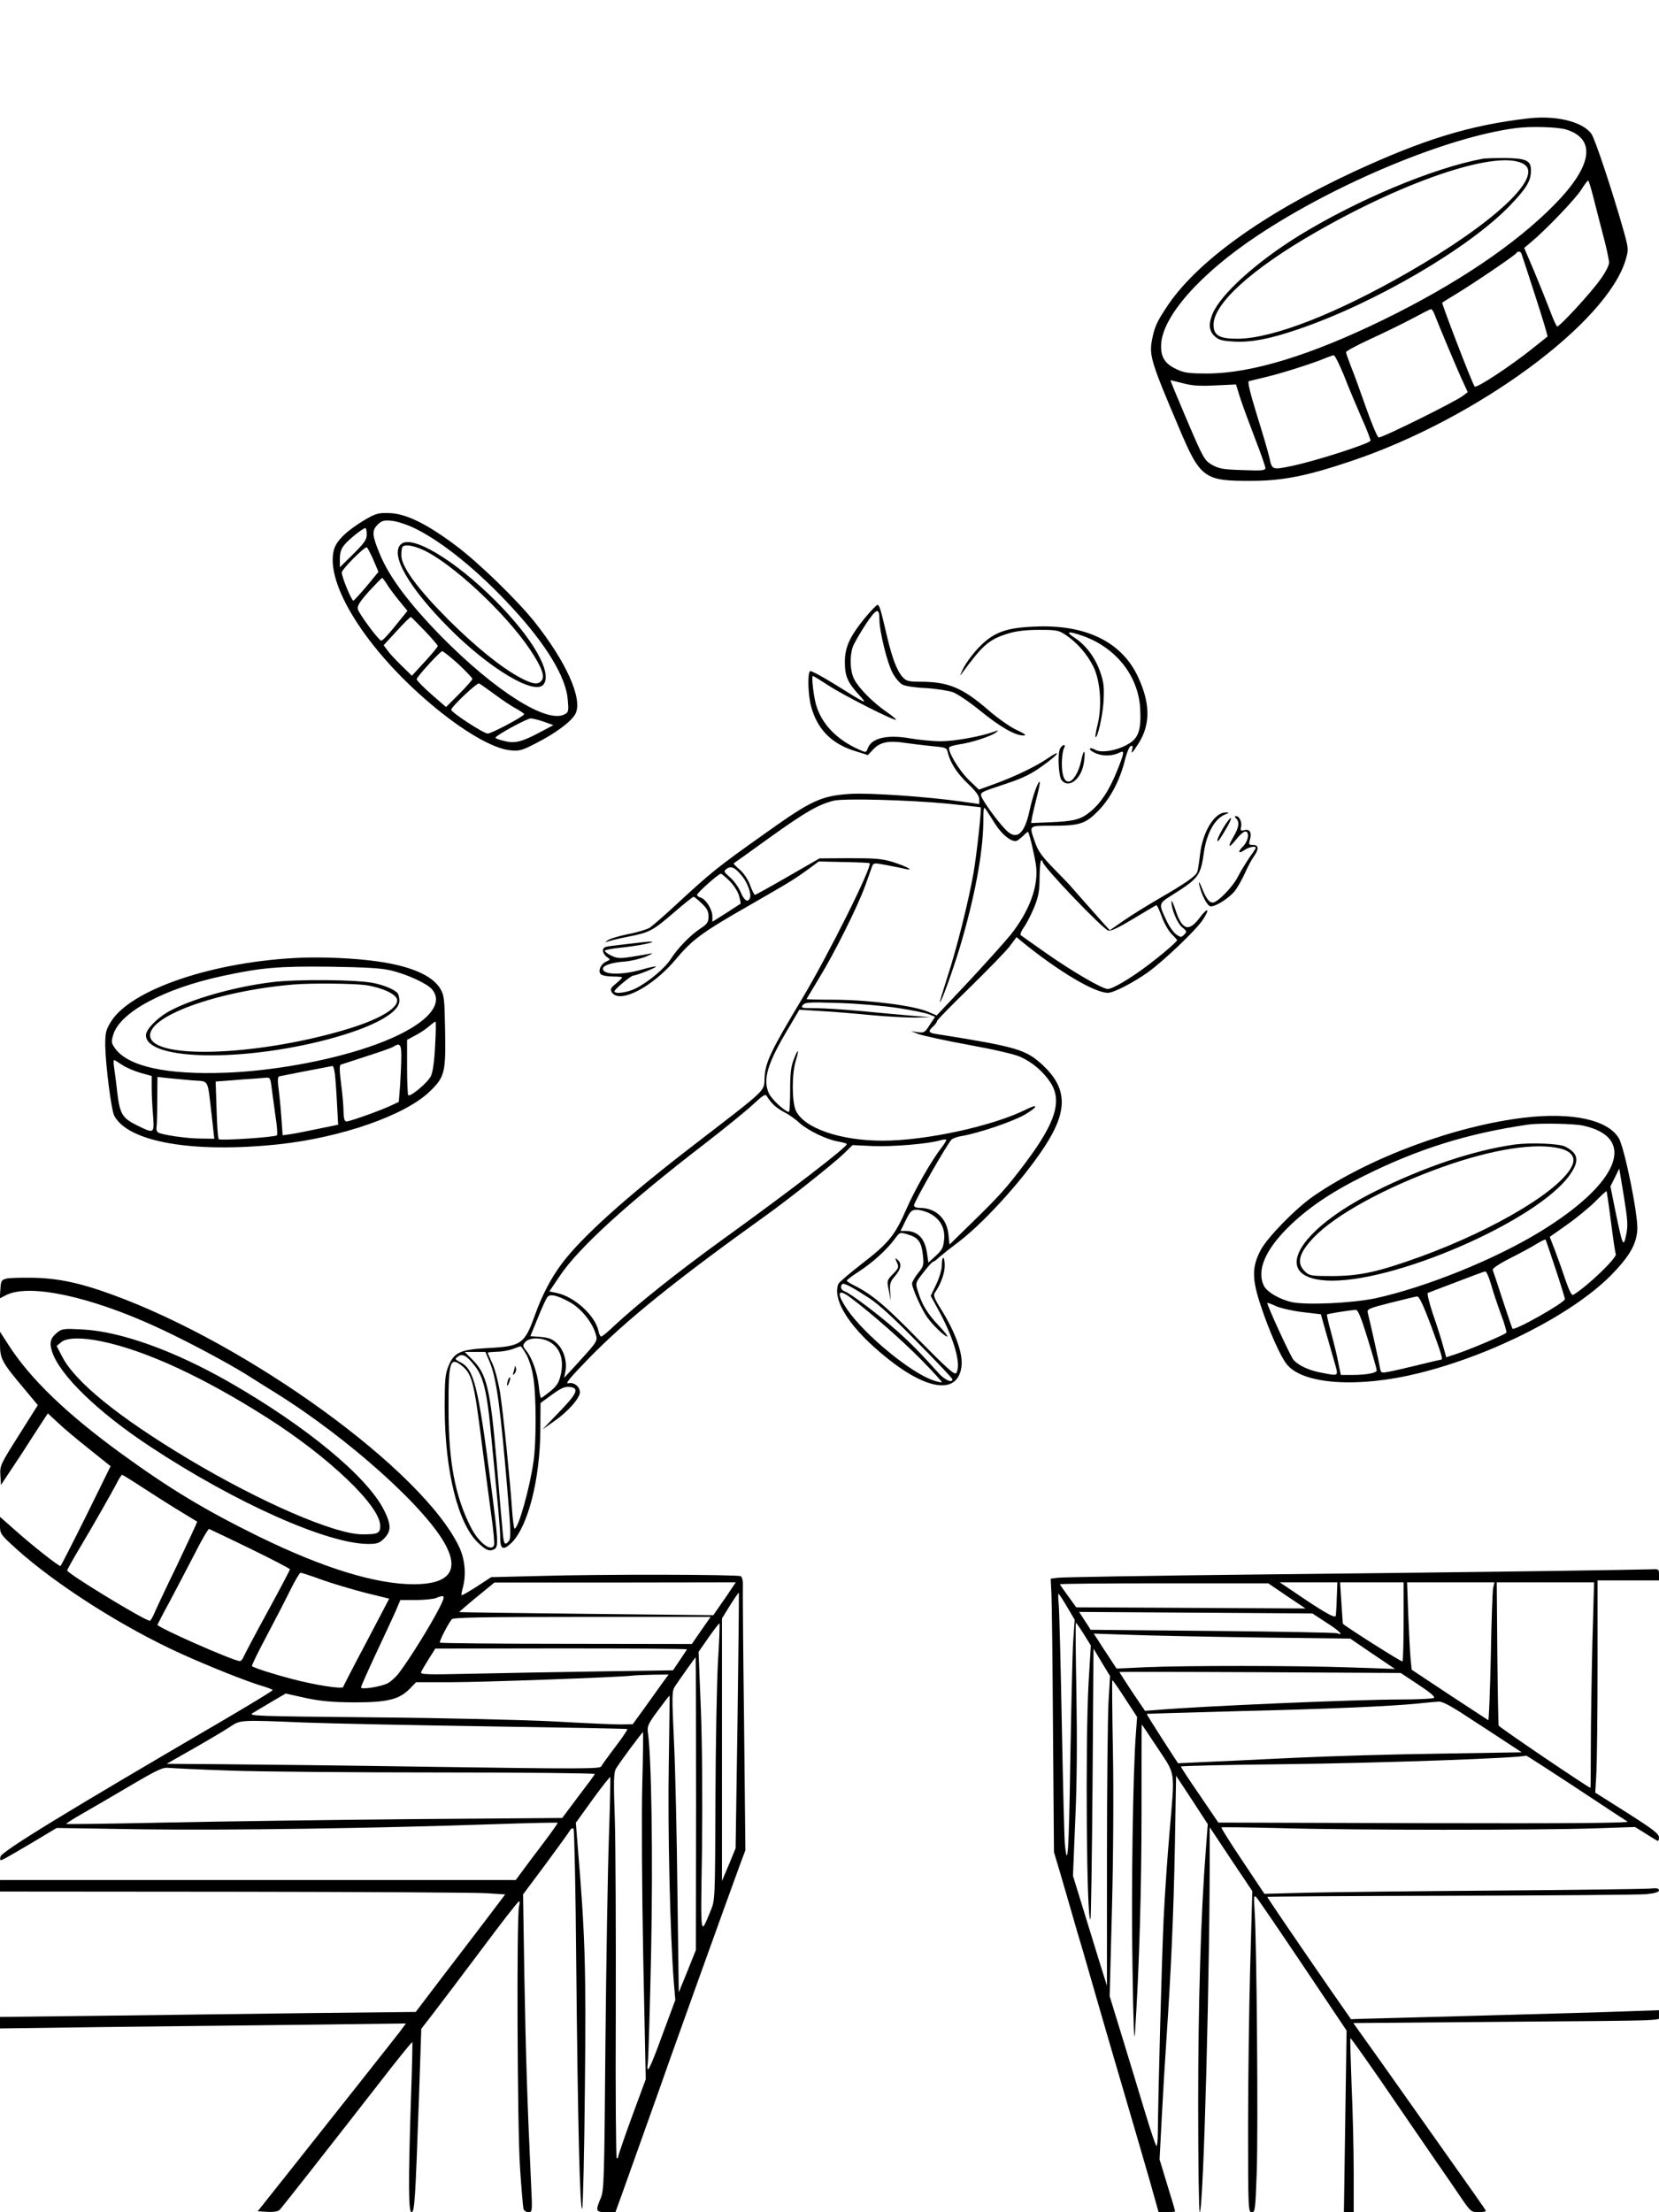 <?xml version="1.0" standalone="no"?>
<!DOCTYPE svg PUBLIC "-//W3C//DTD SVG 20010904//EN"
 "http://www.w3.org/TR/2001/REC-SVG-20010904/DTD/svg10.dtd">
<svg version="1.0" xmlns="http://www.w3.org/2000/svg"
 width="864pt" height="1152pt" viewBox="0 0 864 1152"
 preserveAspectRatio="xMidYMid meet">

<g transform="translate(0,1152) scale(0.1,-0.1)"
fill="#000000" stroke="none">
<path d="M7955 10903 c-301 -35 -540 -109 -900 -275 -478 -222 -829 -475 -981
-710 -50 -75 -62 -103 -75 -171 -14 -78 -4 -114 140 -452 112 -266 132 -280
376 -279 165 0 291 25 525 104 651 219 1330 718 1427 1049 15 52 14 57 -10
145 -57 202 -150 483 -169 509 -46 64 -186 98 -333 80z m200 -57 c160 -49 139
-190 -60 -392 -202 -206 -511 -414 -890 -599 -379 -185 -686 -279 -915 -280
-97 0 -122 3 -162 22 -61 28 -83 63 -81 126 4 147 203 372 503 571 411 273
989 513 1345 559 76 10 215 6 260 -7z m143 -353 c12 -49 36 -139 52 -202 17
-63 30 -126 30 -139 0 -14 -20 -53 -46 -88 -46 -66 -210 -244 -224 -244 -4 0
-21 37 -38 83 -17 45 -54 137 -82 204 l-52 122 38 32 c80 67 231 226 259 271
17 27 33 48 36 48 3 0 15 -39 27 -87z m-374 -295 c3 -7 35 -106 72 -220 37
-114 66 -209 63 -211 -2 -2 -40 -31 -83 -66 -116 -92 -287 -204 -296 -194 -11
11 -173 433 -169 437 2 2 36 23 74 46 94 57 303 199 311 211 8 13 24 11 28 -3z
m-455 -310 c27 -70 109 -264 139 -332 l36 -78 -25 -19 c-40 -31 -426 -222
-439 -217 -7 2 -36 71 -65 153 -29 83 -64 180 -79 216 -14 36 -26 70 -26 75 0
6 57 36 128 69 70 32 168 80 217 106 50 27 93 49 98 49 4 0 11 -10 16 -22z
m-469 -325 c23 -60 65 -159 92 -221 28 -62 48 -115 45 -118 -19 -19 -282 -103
-402 -129 -111 -23 -110 -23 -124 42 -7 31 -37 132 -66 225 -34 111 -49 171
-41 173 6 2 45 11 86 21 79 18 251 73 310 98 19 8 40 15 46 16 6 0 30 -48 54
-107z m-838 -39 c47 -13 89 -15 169 -11 l106 5 22 -71 c13 -40 48 -134 77
-210 30 -77 54 -146 54 -154 0 -13 -18 -15 -117 -11 -102 3 -124 7 -160 27
-40 23 -45 31 -131 232 -49 115 -88 209 -86 209 1 0 31 -7 66 -16z"/>
<path d="M7720 10693 c-259 -49 -649 -213 -950 -397 -223 -137 -412 -307 -455
-410 -22 -53 -19 -89 11 -117 22 -20 38 -24 105 -28 90 -4 185 15 329 64 403
137 897 427 1107 648 81 85 105 124 106 174 2 56 -20 68 -131 70 -53 0 -108
-1 -122 -4z m218 -29 c100 -66 -160 -308 -609 -565 -371 -213 -697 -340 -879
-343 -98 -1 -130 16 -130 73 0 110 201 292 533 482 486 279 962 434 1085 353z"/>
<path d="M1905 8816 c-96 -57 -153 -110 -166 -159 -47 -175 167 -517 501 -800
167 -142 326 -235 416 -244 48 -5 61 -2 136 37 101 51 184 113 205 153 39 77
-48 271 -215 481 -91 113 -289 306 -408 395 -150 112 -256 165 -343 169 -60 2
-71 -1 -126 -32z m259 -49 c146 -73 328 -221 504 -412 178 -193 280 -362 289
-479 5 -59 4 -65 -17 -76 -92 -49 -361 121 -642 406 -167 171 -271 309 -320
429 -40 96 -42 122 -12 152 22 22 32 25 75 21 28 -3 80 -20 123 -41z m-254
-30 c0 -27 -12 -44 -70 -102 l-70 -69 0 44 c0 32 7 53 23 72 23 29 96 87 110
88 4 0 7 -15 7 -33z m34 -131 l27 -64 -61 -74 c-34 -40 -65 -74 -69 -76 -9 -3
-61 122 -61 147 0 16 114 131 130 131 3 0 18 -29 34 -64z m69 -125 c9 -16 38
-55 63 -86 l46 -56 -64 -79 c-34 -43 -67 -78 -73 -76 -15 4 -114 138 -121 163
-5 17 8 38 57 93 35 38 66 70 69 70 3 0 13 -13 23 -29z m200 -247 c37 -39 67
-74 67 -78 0 -4 -30 -41 -67 -81 l-68 -74 -53 52 c-30 29 -63 64 -74 80 l-20
27 69 75 c37 41 70 73 73 72 3 -1 35 -34 73 -73z m173 -171 c40 -38 74 -73 74
-78 0 -6 -31 -41 -69 -79 l-68 -68 -77 67 c-42 37 -76 72 -76 78 0 12 121 144
133 146 5 0 42 -29 83 -66z m189 -158 c39 -29 89 -63 113 -75 23 -13 42 -26
42 -29 -1 -11 -170 -101 -190 -101 -21 0 -190 110 -190 124 0 15 134 142 145
137 6 -3 42 -28 80 -56z m259 -144 l48 -17 -60 -32 c-102 -55 -140 -65 -194
-51 -27 6 -48 14 -48 17 1 12 164 101 185 101 11 -1 42 -8 69 -18z"/>
<path d="M2087 8685 c-56 -55 43 -226 252 -436 209 -210 444 -351 491 -294 49
59 -53 239 -249 436 -213 213 -440 349 -494 294z m115 -28 c149 -67 430 -328
558 -519 62 -93 79 -140 60 -163 -18 -22 -46 -18 -109 15 -101 54 -233 161
-377 304 -161 162 -244 275 -244 335 0 21 3 41 7 44 13 13 53 7 105 -16z"/>
<path d="M4505 8303 c-79 -97 -105 -153 -105 -230 0 -74 14 -106 73 -171 50
-54 43 -51 -126 55 -65 40 -122 71 -128 68 -14 -9 -11 -123 5 -183 32 -119
106 -195 229 -233 l67 -21 28 30 c36 38 81 47 169 33 37 -5 101 -13 141 -17
68 -6 73 -8 78 -33 14 -55 48 -108 105 -162 41 -39 59 -64 59 -81 l0 -25 -92
13 c-184 26 -482 46 -578 40 -153 -10 -203 -33 -440 -202 -257 -182 -284 -204
-482 -387 -54 -50 -110 -98 -124 -108 -15 -9 -67 -25 -116 -34 -49 -10 -97
-25 -107 -34 -9 -9 -11 -12 -4 -7 7 4 56 17 108 27 119 23 133 31 247 129 51
44 96 80 100 80 4 0 23 -15 42 -34 28 -26 36 -41 36 -68 0 -30 -6 -39 -42 -63
-52 -34 -117 -101 -154 -158 -30 -48 -117 -121 -183 -154 -43 -22 -111 -31
-111 -15 0 10 86 82 99 82 15 0 122 42 117 47 -2 2 -37 -5 -77 -17 -105 -29
-199 -26 -199 5 0 18 45 33 115 38 33 3 83 15 110 26 28 12 39 19 25 16 -14
-3 -58 -11 -98 -17 -63 -10 -77 -9 -107 5 -19 9 -35 21 -35 26 0 4 33 11 73
15 81 8 181 26 174 32 -2 2 -42 -1 -88 -7 -46 -5 -103 -12 -126 -15 -34 -4
-43 -9 -43 -24 0 -10 9 -25 20 -33 20 -14 20 -14 -4 -25 -28 -13 -43 -49 -27
-65 7 -7 34 -12 61 -12 28 0 50 -2 50 -5 0 -3 -14 -17 -32 -32 -28 -22 -31
-30 -22 -45 39 -63 212 26 335 173 84 101 137 140 386 282 219 126 228 132
303 186 l54 40 131 -3 c71 -1 132 -4 134 -6 15 -16 -214 -476 -353 -708 -160
-266 -190 -329 -194 -406 -5 -79 29 -47 -390 -370 -337 -260 -564 -465 -666
-601 -56 -75 -103 -164 -140 -268 -54 -151 -71 -163 -247 -172 -143 -8 -174
-22 -204 -95 -17 -43 -19 -73 -19 -220 1 -327 70 -603 176 -701 39 -37 57 -44
81 -32 24 12 23 36 -18 351 -66 506 -87 587 -157 623 -30 16 -31 17 -13 30 24
18 47 4 91 -53 40 -52 60 -132 78 -319 42 -428 51 -523 51 -571 0 -62 16 -69
60 -26 85 85 147 330 149 582 l1 145 59 43 c45 33 67 43 90 41 55 -5 44 -32
-51 -130 l-88 -92 65 46 c69 48 130 118 130 148 0 29 -30 53 -59 47 -20 -5 4
25 104 128 191 197 458 412 930 750 117 84 340 261 399 317 l46 45 106 -5
c101 -4 284 11 348 29 16 5 32 7 34 4 2 -2 -9 -21 -25 -42 -52 -66 -139 -219
-183 -320 -59 -136 -93 -177 -229 -282 -66 -51 -122 -99 -125 -107 -33 -87 64
-235 256 -388 216 -173 373 -187 386 -34 5 66 -34 172 -105 287 -38 60 -44 77
-34 90 28 39 51 99 51 139 0 23 -3 42 -8 42 -4 0 -7 -18 -7 -39 0 -22 -13 -65
-29 -99 l-29 -60 48 -88 c77 -145 112 -273 85 -314 -8 -12 -47 23 -198 176
-174 178 -241 234 -335 281 -20 10 -37 21 -37 24 0 4 29 26 65 49 71 46 145
114 186 170 25 34 26 34 66 22 55 -16 71 -38 79 -105 6 -54 5 -60 -25 -97 -17
-21 -31 -46 -31 -54 0 -24 51 -138 79 -176 30 -42 91 -100 104 -100 6 0 -15
26 -45 58 -58 61 -87 109 -108 179 -13 42 -13 43 30 98 23 30 46 55 50 55 4 0
18 10 31 23 14 12 60 49 103 81 146 112 364 358 465 525 102 168 94 280 -28
394 -88 82 -135 96 -558 163 -38 6 -41 14 -13 39 11 10 20 23 20 28 0 5 76 83
169 173 92 90 185 186 207 213 l38 51 30 -25 c188 -153 376 -265 446 -265 30
0 132 53 207 106 81 58 246 215 285 271 42 62 30 73 -15 13 -57 -76 -92 -63
-127 47 -11 32 -19 49 -19 37 -1 -38 31 -114 57 -134 24 -19 24 -22 9 -37 -15
-15 -18 -15 -40 0 -14 9 -36 40 -50 69 -45 95 -46 91 35 142 131 83 141 97
158 218 14 99 57 176 111 197 22 9 23 10 3 10 -58 2 -120 -99 -134 -216 -5
-43 -11 -85 -15 -94 -8 -22 -65 -61 -200 -139 -60 -35 -143 -86 -183 -114
l-72 -50 -28 30 c-42 47 -155 175 -175 198 -10 12 -52 55 -93 97 -58 60 -79
89 -94 134 -31 89 -35 85 88 85 146 0 175 10 242 78 63 65 112 158 138 262 9
38 23 72 31 75 9 4 12 -1 8 -15 -8 -30 -2 -25 32 28 64 100 62 213 -5 353 -86
179 -274 269 -538 256 -148 -6 -211 -30 -286 -106 -30 -31 -68 -81 -83 -111
-15 -30 -20 -44 -10 -30 111 152 143 180 243 211 44 13 91 19 162 19 93 0 102
-2 142 -29 59 -41 108 -98 141 -164 35 -73 45 -199 22 -297 -9 -36 -14 -66
-12 -68 10 -10 37 107 42 183 4 76 2 100 -17 155 -25 73 -73 139 -132 178 -51
33 -38 38 37 12 175 -60 293 -208 303 -379 6 -111 -8 -155 -63 -186 -57 -34
-142 -48 -172 -29 -12 7 -24 10 -27 5 -3 -5 12 -16 34 -25 39 -15 85 -13 123
6 25 13 22 -4 -17 -100 -40 -99 -84 -165 -138 -209 -49 -41 -87 -50 -211 -55
l-97 -4 6 36 c4 19 15 66 25 105 10 38 16 71 14 73 -8 8 -37 -74 -53 -148 -27
-128 -70 -160 -128 -97 -43 45 -113 143 -123 169 -7 21 -1 24 105 59 119 39
156 57 242 122 62 47 62 62 0 19 -61 -42 -169 -94 -272 -132 l-88 -32 -55 53
c-51 51 -110 150 -99 168 3 4 27 11 53 15 60 8 164 42 189 61 17 14 16 14 -11
4 -67 -24 -204 -49 -275 -49 -41 0 -113 7 -160 15 -119 21 -200 2 -220 -50 -9
-25 -10 -25 -47 -8 -117 52 -195 135 -223 233 -13 45 -25 150 -17 150 4 0 41
-23 84 -51 80 -52 341 -184 349 -177 2 3 -20 21 -49 41 -70 48 -144 123 -168
169 -22 42 -25 117 -8 169 7 19 37 71 67 117 57 86 72 91 72 24 0 -59 41 -226
68 -275 14 -27 38 -55 52 -62 15 -8 69 -16 121 -18 52 -3 115 -13 140 -21 25
-9 89 -52 145 -98 102 -83 180 -128 224 -128 18 0 9 8 -36 29 -33 15 -101 63
-150 106 -133 115 -207 145 -353 145 -57 0 -71 3 -89 23 -30 32 -55 98 -81
207 -34 146 -41 170 -51 170 -5 0 -34 -30 -65 -67z m430 -968 c94 -10 171 -18
172 -19 6 -5 -19 -236 -37 -342 -26 -148 -88 -397 -139 -551 -21 -65 -37 -119
-36 -121 6 -6 65 157 105 289 75 251 119 485 121 644 0 73 2 87 12 72 7 -10
29 -45 50 -78 35 -54 77 -89 107 -89 6 0 22 12 37 26 14 14 26 24 27 22 8 -10
36 -132 42 -179 12 -106 -35 -233 -132 -356 -30 -37 -129 -147 -220 -245
l-166 -176 -44 19 c-70 31 -297 61 -476 63 -87 0 -158 2 -158 3 0 0 30 50 66
110 80 130 202 375 240 481 15 42 31 87 35 98 8 21 9 22 76 9 37 -7 82 -16 98
-20 51 -11 7 13 -65 36 -55 17 -90 20 -224 20 l-158 -1 -165 -95 c-90 -52
-168 -95 -171 -95 -4 0 -15 22 -25 49 -10 29 -32 62 -53 81 -20 17 -35 32 -33
34 2 1 90 64 194 139 182 130 247 167 325 187 51 14 398 4 595 -15z m495 -303
c0 -23 311 -348 342 -358 13 -4 55 16 131 62 62 37 115 69 118 70 4 2 17 -24
29 -58 12 -34 35 -75 51 -91 16 -16 29 -30 29 -33 0 -8 -83 -79 -154 -132 -91
-69 -182 -122 -207 -122 -28 0 -178 87 -320 186 -68 48 -128 90 -133 94 -4 5
3 23 17 42 13 18 37 65 53 103 23 58 28 86 28 157 1 49 4 88 9 88 4 0 7 -4 7
-8z m-1567 -72 c29 -34 51 -94 43 -115 -10 -28 -31 -15 -49 30 -10 24 -35 59
-55 76 -33 30 -35 32 -17 45 22 16 43 7 78 -36z m-63 -28 c21 -21 43 -55 49
-77 6 -21 9 -40 8 -41 -1 -1 -35 -22 -74 -48 l-73 -46 0 28 c0 35 -33 88 -59
97 -12 3 -21 10 -21 15 0 10 112 110 124 110 4 0 25 -17 46 -38z m876 -661
c72 -11 145 -26 162 -33 l32 -13 -28 -42 c-25 -40 -30 -42 -62 -38 l-35 5 39
-15 c22 -8 139 -34 260 -56 132 -24 241 -49 271 -63 64 -29 120 -78 157 -135
60 -95 25 -207 -129 -413 -100 -133 -132 -169 -277 -311 l-121 -118 -6 56 c-9
82 -68 135 -149 135 -18 0 -30 5 -30 13 0 18 178 329 196 343 8 7 32 15 52 18
92 16 267 76 328 111 69 40 76 61 9 28 -174 -87 -523 -163 -748 -163 -221 0
-409 65 -452 156 -21 45 -22 189 -1 259 20 64 13 69 -10 8 -15 -37 -19 -75
-19 -161 0 -61 -3 -112 -6 -112 -20 0 -88 63 -104 95 -34 73 -9 157 102 342
l56 95 111 -7 c61 -3 179 -13 261 -21 83 -8 186 -13 230 -13 l80 2 -100 8
c-55 5 -172 15 -260 24 -88 8 -195 15 -239 15 -71 0 -77 1 -65 16 12 15 34 16
189 11 96 -3 234 -15 306 -26z m-652 -499 c11 -13 39 -33 61 -44 22 -11 58
-36 79 -56 45 -40 142 -87 204 -97 23 -4 42 -10 42 -13 -1 -17 -292 -241 -647
-497 -239 -173 -439 -333 -561 -446 -34 -33 -66 -59 -71 -59 -5 0 -11 13 -14
28 -16 80 -125 180 -218 199 l-38 8 54 80 c98 147 355 381 754 688 101 78 213
169 250 203 56 52 67 59 75 45 5 -9 18 -27 30 -39z m816 -570 c55 -27 83 -77
77 -136 -4 -42 -10 -55 -43 -85 l-39 -36 -7 48 c-11 79 -48 117 -114 117 l-24
0 27 55 c24 49 31 55 58 55 16 0 46 -8 65 -18z m-310 -444 c50 -33 134 -111
252 -232 98 -99 178 -184 178 -188 1 -23 -43 -3 -75 35 -89 99 -145 156 -215
218 -92 82 -243 195 -270 204 -19 6 -26 25 -14 38 9 8 52 -15 144 -75z m-101
5 c110 -82 275 -228 371 -326 60 -61 107 -113 105 -115 -2 -2 -21 2 -42 9
-118 38 -360 238 -450 369 -59 87 -52 114 16 63z m-1465 -22 c57 -30 115 -99
135 -158 16 -47 19 -41 -101 -173 l-60 -65 7 36 c9 50 -9 110 -45 144 -23 22
-41 29 -84 33 l-54 4 39 95 c21 53 44 102 50 109 14 17 48 10 113 -25z m-93
-214 c48 -32 66 -91 50 -163 -10 -44 -20 -60 -55 -89 -24 -19 -45 -35 -48 -35
-3 0 -9 28 -12 62 -8 71 -34 145 -65 184 -20 25 -20 28 -5 46 25 26 92 24 135
-5z m-128 -64 c15 -30 30 -78 36 -126 14 -100 14 -323 0 -424 -19 -138 -79
-353 -99 -353 -4 0 -10 48 -14 108 -10 145 -43 474 -61 596 -9 56 -26 123 -40
154 -14 30 -25 56 -25 58 0 2 21 4 48 5 26 0 63 7 82 14 19 7 38 14 41 14 3 1
17 -20 32 -46z m-193 -35 c36 -85 57 -240 96 -710 14 -169 15 -210 4 -223 -22
-26 -27 -17 -33 58 -4 39 -18 201 -31 359 -33 379 -51 453 -126 528 l-40 40
54 0 54 0 22 -52z m-146 -19 c54 -43 65 -84 105 -404 17 -132 40 -302 50 -378
11 -76 17 -145 14 -153 -14 -38 -81 13 -122 95 -81 160 -115 340 -115 611 -1
248 7 277 68 229z"/>
<path d="M2681 4403 c0 -6 -4 -20 -7 -30 -5 -14 -4 -15 5 -7 7 7 11 20 8 30
-3 11 -5 14 -6 7z"/>
<path d="M2646 4335 c-3 -9 -6 -22 -5 -28 0 -7 5 -1 10 12 5 13 8 26 5 28 -2
2 -6 -3 -10 -12z"/>
<path d="M5521 7622 c-14 -26 -8 -146 8 -165 38 -46 104 7 116 93 10 70 -1 74
-15 6 -12 -57 -42 -106 -65 -106 -23 0 -35 34 -35 95 0 31 5 65 10 76 7 12 7
19 1 19 -6 0 -15 -8 -20 -18z"/>
<path d="M6438 7258 c19 -19 14 -47 -14 -95 -33 -58 -26 -64 15 -13 17 22 38
40 46 40 24 0 17 -49 -11 -77 -30 -30 -25 -42 8 -19 21 15 58 22 58 11 0 -3
-15 -26 -34 -52 -18 -27 -45 -71 -59 -98 -26 -53 -106 -135 -131 -135 -19 0
-34 20 -57 77 -12 30 -17 37 -14 18 12 -55 43 -115 61 -115 28 0 99 46 127 83
14 19 37 60 51 91 14 31 34 70 46 86 27 38 26 60 -4 60 -22 0 -24 3 -16 29 10
36 -2 56 -30 48 -18 -5 -21 -2 -17 15 7 24 -8 58 -25 58 -9 0 -9 -3 0 -12z"/>
<path d="M6370 7208 c-28 -50 -35 -68 -26 -68 2 0 20 27 39 60 20 33 32 60 27
60 -5 0 -23 -24 -40 -52z"/>
<path d="M1575 6533 c-458 -17 -900 -166 -1000 -338 -24 -39 -27 -57 -27 -119
2 -103 31 -335 47 -366 72 -137 409 -196 855 -149 328 35 663 152 790 277 77
75 82 98 78 321 -3 164 -5 179 -26 214 -43 69 -156 117 -330 141 -113 16 -270
23 -387 19z m459 -66 c85 -20 191 -69 216 -99 75 -89 -60 -210 -335 -302 -213
-72 -499 -123 -737 -132 -309 -12 -511 32 -579 127 -20 28 -20 35 -9 71 35
118 268 242 575 307 196 42 287 50 550 47 187 -3 267 -7 319 -19z m232 -393
c-4 -81 -12 -138 -22 -158 -16 -33 -107 -110 -118 -99 -3 3 -6 70 -6 147 l0
141 43 23 c23 12 55 33 71 47 16 14 31 25 34 25 3 0 2 -57 -2 -126z m-176 -52
c0 -33 -3 -100 -6 -149 l-7 -91 -36 -17 c-51 -25 -219 -85 -236 -85 -11 0 -15
14 -16 53 0 28 -6 94 -13 146 -8 64 -9 94 -1 97 5 2 66 21 135 44 69 22 132
44 140 50 32 21 40 11 40 -48z m-1453 -48 c21 -14 64 -32 95 -41 l58 -16 0
-61 c0 -34 3 -98 7 -143 7 -98 7 -98 -86 -52 -75 38 -87 58 -101 175 -5 49
-13 106 -16 127 -3 20 -3 37 0 37 3 0 22 -12 43 -26z m1107 -46 c3 -24 8 -93
11 -154 l6 -111 -103 -21 c-57 -12 -122 -25 -144 -28 l-42 -6 -7 98 c-4 55
-11 123 -15 152 -5 36 -3 55 4 57 8 2 233 46 278 54 4 0 9 -18 12 -41z m-742
-34 c90 -7 77 15 101 -186 l13 -118 -70 1 c-71 0 -202 19 -223 32 -6 4 -10 15
-8 25 2 9 4 73 4 141 l1 123 53 -6 c28 -3 87 -8 129 -12z m413 -41 c4 -32 13
-98 20 -148 8 -49 11 -93 7 -97 -10 -10 -295 -29 -303 -20 -4 4 -9 73 -11 154
l-5 146 81 6 c45 4 99 8 121 9 22 2 50 4 62 5 19 2 22 -4 28 -55z"/>
<path d="M1413 6405 c-200 -25 -425 -90 -539 -155 -60 -35 -114 -92 -114 -121
0 -124 453 -141 898 -34 259 63 422 145 422 214 0 14 -4 31 -8 37 -12 18 -63
41 -122 54 -85 19 -406 22 -537 5z m492 -15 c86 -13 159 -47 163 -76 7 -47
-106 -110 -293 -163 -451 -129 -963 -146 -992 -33 -26 105 338 240 742 275 91
8 315 6 380 -3z"/>
<path d="M7939 5700 c-362 -43 -807 -208 -1099 -409 -90 -62 -240 -215 -274
-280 -47 -88 -47 -152 2 -296 43 -129 100 -257 133 -299 84 -106 374 -125 691
-46 385 96 797 307 997 508 95 97 133 160 138 237 6 71 -67 432 -97 479 -58
95 -242 135 -491 106z m303 -41 c287 -61 193 -299 -218 -551 -237 -146 -600
-292 -862 -349 -121 -25 -354 -36 -433 -20 -65 14 -133 54 -148 88 -36 78 8
182 124 298 100 100 221 183 393 269 286 143 545 224 862 270 59 8 233 5 282
-5z m227 -569 c-14 -68 -18 -61 -55 118 l-27 134 23 46 23 47 24 -145 c20
-124 22 -152 12 -200z m-79 66 c11 -87 22 -162 25 -166 10 -17 -149 -170 -222
-213 -7 -5 -21 22 -41 80 -16 49 -41 118 -55 155 l-26 67 92 65 c51 36 116 90
146 120 30 31 56 54 58 53 1 -2 12 -74 23 -161z m-289 -243 c27 -81 49 -153
49 -158 0 -18 -263 -167 -273 -154 -2 2 -25 69 -51 149 -26 80 -49 150 -52
157 -3 7 32 31 93 62 54 27 116 61 138 75 22 13 42 23 44 21 2 -2 25 -71 52
-152z m-336 -80 c10 -37 34 -108 52 -157 18 -48 31 -92 28 -96 -6 -9 -176 -82
-256 -109 l-57 -19 -17 61 c-9 34 -33 109 -53 166 -19 58 -31 106 -26 108 5 2
72 28 149 57 77 30 145 55 150 55 6 1 19 -29 30 -66z m-312 -217 c53 -144 63
-176 53 -176 -3 0 -58 -13 -123 -29 -65 -16 -135 -32 -155 -35 -36 -7 -37 -6
-43 31 -6 31 -37 175 -62 278 -4 18 8 23 119 51 68 17 130 32 138 33 11 1 32
-44 73 -153z m-667 71 l93 -11 27 -96 c15 -52 35 -123 45 -157 20 -71 23 -69
-66 -52 -66 12 -121 37 -148 67 -15 16 -137 281 -137 297 0 2 21 -5 46 -17 26
-11 88 -25 140 -31z m337 -139 c26 -84 47 -158 47 -164 0 -14 -55 -24 -131
-24 l-56 0 -13 63 c-6 34 -23 104 -37 155 -14 51 -24 94 -22 97 4 4 110 21
150 24 11 1 27 -37 62 -151z"/>
<path d="M7889 5560 c-215 -30 -473 -117 -730 -245 -406 -203 -539 -445 -254
-463 339 -22 1107 312 1272 552 50 72 43 110 -25 145 -31 16 -180 22 -263 11z
m237 -21 c56 -14 79 -44 64 -83 -47 -125 -399 -337 -795 -481 -216 -78 -311
-99 -452 -100 -115 0 -123 1 -147 24 -45 43 -32 95 45 176 112 118 374 262
674 369 259 92 484 127 611 95z"/>
<path d="M4671 4946 c11 -24 10 -29 -20 -60 -32 -33 -33 -35 -22 -87 l10 -54
-3 48 c-3 42 0 53 25 82 32 36 37 66 13 85 -13 12 -14 10 -3 -14z"/>
<path d="M35 4862 c-28 -7 -30 -11 -33 -55 l-3 -48 31 16 c119 62 432 -4 780
-163 149 -68 369 -185 475 -251 33 -21 98 -62 145 -91 384 -238 798 -610 895
-804 65 -129 8 -195 -168 -196 -200 0 -473 84 -812 250 -278 137 -456 244
-710 428 -289 210 -480 394 -593 572 l-42 65 0 -64 c0 -76 10 -95 121 -227
l76 -91 -99 -157 c-96 -152 -99 -158 -96 -208 l3 -51 49 74 c28 41 83 125 122
187 l73 112 53 -49 c29 -28 103 -90 164 -138 l110 -88 -128 -260 c-71 -143
-131 -260 -133 -260 -11 0 -138 100 -223 175 l-92 81 0 -45 c0 -43 3 -47 81
-118 207 -188 562 -414 863 -550 148 -67 337 -142 413 -165 35 -10 63 -21 63
-24 0 -4 -116 -74 -257 -157 -817 -477 -1158 -685 -1161 -711 -3 -21 -2 -22
25 -8 15 8 82 47 148 86 l120 72 445 -7 c435 -6 1205 5 1843 27 175 6 320 9
322 7 1 -1 -33 -50 -77 -108 -44 -58 -94 -124 -111 -148 l-31 -42 -1343 0
-1343 0 0 -30 0 -30 1223 -1 c672 -1 1264 -4 1315 -8 l93 -6 -103 -136 c-57
-74 -161 -212 -233 -305 l-130 -171 -560 -6 c-308 -4 -795 -10 -1082 -14
l-523 -6 0 -30 0 -30 513 7 c281 3 757 9 1057 12 l544 7 -34 -46 c-19 -25
-124 -157 -232 -294 -108 -136 -266 -336 -351 -443 l-155 -195 51 -3 c32 -2
55 2 63 10 11 11 226 284 581 740 59 75 109 136 110 134 2 -2 -1 -138 -7 -302
-14 -428 -13 -584 3 -584 16 0 20 60 39 600 l12 355 58 75 c32 41 145 191 251
332 105 141 195 257 200 257 4 1 4 -11 0 -27 -13 -51 -9 -1145 5 -1357 7 -110
16 -208 18 -217 3 -10 15 -18 26 -18 20 0 21 3 14 143 -20 428 -28 685 -35
1077 l-7 435 118 158 c65 88 122 167 127 176 5 9 13 12 18 8 4 -5 11 -322 14
-705 8 -821 19 -1286 31 -1274 4 4 11 287 14 628 7 626 1 802 -37 1255 l-10
127 87 121 c48 66 90 119 92 117 2 -3 -1 -145 -7 -318 -6 -172 -14 -655 -18
-1073 -6 -708 -7 -763 -25 -803 -28 -66 -25 -72 30 -72 l47 0 32 88 c17 48 72
202 122 342 50 140 107 300 126 355 20 55 81 226 136 380 139 387 197 547 231
640 l30 80 -7 675 c-5 371 -7 690 -6 709 1 19 -4 38 -11 43 -16 9 -721 11
-1058 1 l-242 -6 -75 -49 c-42 -27 -77 -47 -79 -45 -2 2 1 19 6 38 19 67 12
149 -19 214 -190 399 -1097 1057 -1814 1316 -156 57 -273 82 -397 85 -63 1
-128 0 -145 -4z m718 -1095 c62 -40 148 -95 192 -121 44 -27 81 -49 82 -50 1
-1 -46 -103 -105 -227 -60 -123 -114 -239 -121 -256 -8 -18 -17 -33 -21 -33
-25 0 -430 246 -430 262 0 4 26 51 58 105 68 113 182 313 206 361 9 17 19 32
22 32 3 0 56 -33 117 -73z m551 -312 c113 -55 205 -103 206 -107 0 -4 -52
-103 -116 -220 -64 -117 -120 -223 -125 -235 -5 -13 -14 -23 -20 -23 -32 0
-429 175 -429 189 1 3 28 56 61 116 32 61 91 172 130 248 38 76 74 137 78 135
5 -2 102 -48 215 -103z m371 -161 c55 -20 157 -50 226 -68 l126 -31 -118 -225
c-66 -124 -120 -229 -122 -235 -4 -12 -146 10 -267 42 -96 25 -199 58 -208 67
-2 3 30 69 72 148 42 79 98 187 124 240 26 53 52 97 57 98 6 0 55 -16 110 -36z
m2138 -42 c-10 -16 -36 -54 -58 -85 l-40 -58 -660 7 c-363 4 -661 8 -663 9 -1
1 39 36 90 78 l93 76 628 0 629 1 -19 -28z m28 -693 l-10 -664 -35 -85 -36
-85 0 684 0 683 42 68 c24 38 44 67 46 66 1 -2 -2 -302 -7 -667z m-1551 591
c-48 -94 -157 -270 -213 -343 -16 -21 -42 -44 -57 -52 -36 -19 -140 -35 -140
-22 0 5 35 84 78 176 43 91 89 191 103 222 l24 57 80 0 c44 0 91 5 105 10 48
20 51 14 20 -48z m1362 -120 l-49 -71 -653 1 c-360 0 -656 3 -659 6 -5 5 40
94 62 122 7 9 155 12 679 12 l669 0 -49 -70z m87 -166 c-6 -110 -12 -433 -13
-719 -2 -517 -2 -520 -25 -575 -55 -132 -52 -153 -45 320 3 269 1 548 -6 731
l-12 297 53 76 c29 41 54 74 56 72 2 -2 -1 -93 -8 -202z m-161 67 c-2 -3 -19
-29 -38 -57 l-35 -52 -395 -6 c-217 -3 -514 -9 -659 -12 -227 -5 -263 -4 -258
8 3 8 21 39 40 69 l34 54 657 1 c361 0 655 -2 654 -5z m47 -804 l-1 -762 -44
-110 -45 -110 -7 525 c-3 289 -11 641 -18 783 -11 239 -11 260 5 285 24 36
106 152 108 152 1 0 2 -343 2 -763z m-181 621 c-21 -29 -63 -88 -93 -130 l-56
-77 -65 -1 c-36 0 -193 7 -350 16 -157 8 -578 18 -938 21 -620 6 -652 7 -625
23 15 9 60 36 99 59 l72 42 103 -23 c81 -17 137 -22 254 -23 174 0 234 15 289
71 l33 34 184 0 c165 0 876 26 939 34 14 2 63 4 108 5 l84 1 -38 -52z m39
-415 c-6 -335 7 -889 26 -1133 l8 -95 -65 -175 c-69 -189 -87 -223 -78 -150 3
25 11 284 17 575 10 492 2 1020 -17 1145 -4 31 2 44 53 113 31 42 58 77 60 77
1 0 -1 -161 -4 -357z m-1898 217 c132 -5 564 -14 959 -20 396 -6 721 -12 723
-14 3 -2 -25 -44 -62 -92 -36 -48 -70 -94 -74 -103 -8 -12 -111 -13 -852 -2
-464 7 -971 13 -1127 14 l-284 2 144 82 c79 45 163 95 188 112 53 35 50 35
385 21z m1760 -322 c-4 -156 -2 -544 5 -904 l13 -632 -72 -195 c-39 -107 -71
-200 -71 -206 0 -6 -4 -11 -8 -11 -4 0 -7 343 -5 763 1 419 -1 870 -5 1002 -7
202 -6 244 6 265 17 29 135 189 141 190 1 0 0 -123 -4 -272z m-2152 72 c153
-6 645 -10 1093 -10 449 0 814 -4 812 -8 -1 -4 -41 -58 -87 -118 l-83 -111
-782 -6 c-429 -4 -1010 -12 -1289 -18 -280 -6 -510 -9 -512 -7 -2 2 37 27 88
56 51 29 164 95 252 147 138 81 165 93 195 89 19 -2 160 -9 313 -14z"/>
<path d="M298 4581 c-35 -28 -42 -53 -27 -99 39 -122 239 -316 511 -495 442
-292 923 -507 1136 -507 46 0 58 4 83 29 37 38 37 71 -1 147 -88 175 -404 436
-805 666 -287 164 -564 264 -765 275 -97 5 -107 4 -132 -16z m231 -46 c231
-48 529 -186 861 -397 324 -206 590 -460 590 -563 0 -40 -11 -45 -93 -45 -143
0 -529 167 -907 393 -362 217 -588 400 -656 532 l-29 56 24 20 c29 24 109 25
210 4z"/>
<path d="M8065 3339 c-275 -4 -954 -12 -1510 -18 -555 -6 -1026 -14 -1046 -17
l-37 -5 4 -82 c2 -45 6 -365 8 -712 l5 -630 30 -100 c16 -55 43 -149 61 -210
17 -60 44 -153 60 -205 15 -52 49 -169 75 -260 26 -91 89 -307 140 -480 51
-173 112 -384 136 -467 l43 -153 43 0 c24 0 43 2 43 5 0 3 -18 65 -41 138
l-40 132 11 210 c6 116 17 304 25 420 24 356 37 645 44 1014 l6 354 83 -126
82 -126 -10 -133 c-26 -330 -40 -802 -40 -1330 0 -307 4 -558 8 -558 20 0 55
1316 52 1940 l0 65 111 -167 111 -166 -11 -394 c-6 -217 -11 -593 -11 -836 0
-427 1 -442 19 -442 18 0 19 13 26 207 8 212 0 1209 -11 1363 -5 75 -4 83 9
70 8 -8 117 -168 242 -354 l228 -340 -7 -473 -7 -473 25 0 26 0 0 213 c0 116
-5 319 -11 451 -5 131 -8 240 -6 242 2 2 73 -98 158 -221 85 -124 204 -297
264 -385 61 -88 132 -191 158 -230 46 -67 50 -70 88 -70 23 0 39 4 37 8 -1 5
-93 135 -203 290 -110 155 -264 373 -343 485 l-144 202 719 6 c984 8 873 4
873 35 l0 26 -172 -6 c-95 -4 -432 -13 -748 -22 -316 -9 -600 -16 -630 -17
l-54 -2 -108 155 c-170 246 -328 478 -328 482 0 2 429 5 953 6 523 1 982 5
1020 8 47 5 67 11 67 20 0 11 -12 13 -52 9 -29 -2 -388 -7 -798 -10 -410 -3
-848 -8 -975 -11 l-230 -6 -114 171 c-63 94 -113 173 -110 175 2 2 144 0 314
-4 358 -11 1335 -11 1635 -1 l205 7 50 -31 c28 -18 56 -35 63 -39 8 -5 12 0
12 16 -1 19 -31 42 -166 128 l-166 105 6 104 c3 57 6 306 6 553 l0 448 160 0
160 0 0 30 c0 28 -2 30 -37 28 -21 -1 -263 -5 -538 -9z m-1363 -130 l97 -65
-597 3 -597 3 -42 58 c-23 31 -42 59 -43 62 0 3 244 5 543 5 l542 0 97 -66z
m260 -6 c-1 -43 -4 -86 -5 -96 -2 -18 -58 14 -237 136 l-55 37 150 0 150 0 -3
-77z m348 -126 c0 -112 -3 -206 -6 -209 -4 -4 -291 178 -310 196 -1 1 -4 49
-8 109 l-7 107 166 0 165 0 0 -203z m466 173 c-3 -17 -9 -179 -12 -360 -4
-182 -10 -329 -13 -328 -3 2 -95 62 -203 133 l-196 130 -6 60 c-3 33 -8 135
-12 228 l-6 167 227 0 228 0 -7 -30z m517 -287 c-4 -175 -8 -416 -8 -536 0
-119 -1 -217 -2 -217 -10 0 -476 316 -478 324 -2 6 -5 176 -7 379 l-3 367 253
0 254 0 -9 -317z m-2736 190 l40 -68 -8 -115 c-4 -63 -10 -344 -15 -623 -7
-462 -14 -572 -28 -432 -3 27 -10 307 -16 620 -6 314 -13 596 -16 628 -3 31
-4 57 -1 57 3 0 22 -30 44 -67z m1350 -82 c68 -43 96 -72 56 -56 -10 3 -303 9
-650 12 l-633 6 -15 24 c-8 12 -22 33 -30 46 l-15 23 608 -4 607 -4 72 -47z
m-1263 -60 l37 -60 -12 -198 c-17 -321 -10 -1248 10 -1227 3 3 8 321 11 707
l5 702 43 -72 43 -71 -8 -138 c-4 -77 -8 -440 -8 -807 l0 -668 -37 118 c-20
65 -60 194 -88 286 l-52 169 12 291 c9 195 10 415 6 660 -4 202 -5 367 -3 367
2 0 21 -27 41 -59z m899 -18 l489 -6 116 -79 117 -79 -230 8 c-281 10 -866 10
-1070 1 l-150 -7 -40 61 c-22 33 -49 74 -59 91 l-20 30 180 -6 c98 -4 399 -10
667 -14z m844 -246 c62 -41 89 -63 80 -69 -6 -4 -84 -8 -172 -8 -233 0 -1049
-35 -1276 -55 l-56 -4 -67 99 c-36 55 -66 101 -66 103 0 1 330 1 733 -1 l732
-4 92 -61z m-1527 -73 l62 -95 -6 -82 c-16 -203 -25 -826 -18 -1225 4 -294 9
-404 13 -337 22 333 34 748 34 1148 0 251 0 457 1 457 1 0 38 -55 83 -123 95
-144 90 -109 62 -437 -11 -124 -25 -328 -31 -455 -10 -218 -29 -938 -30 -1109
0 -44 -4 -76 -8 -70 -5 5 -32 86 -60 179 -28 94 -81 267 -117 385 l-66 215 12
455 c7 263 9 610 5 823 -4 202 -5 367 -3 367 3 0 33 -43 67 -96z m1788 -98
c70 -45 161 -105 202 -132 l75 -49 -425 -7 c-234 -3 -578 -13 -765 -22 -187
-9 -398 -19 -470 -22 l-130 -6 -83 128 c-45 70 -81 128 -80 129 2 1 212 7 468
14 465 11 795 25 945 40 44 5 93 9 108 10 20 1 66 -24 155 -83z m556 -363
c140 -93 262 -173 272 -179 13 -7 -289 -10 -1057 -8 l-1074 3 -97 143 c-54 78
-98 145 -98 149 0 3 242 9 538 12 508 6 1240 32 1260 45 1 1 116 -73 256 -165z"/>
</g>
</svg>

